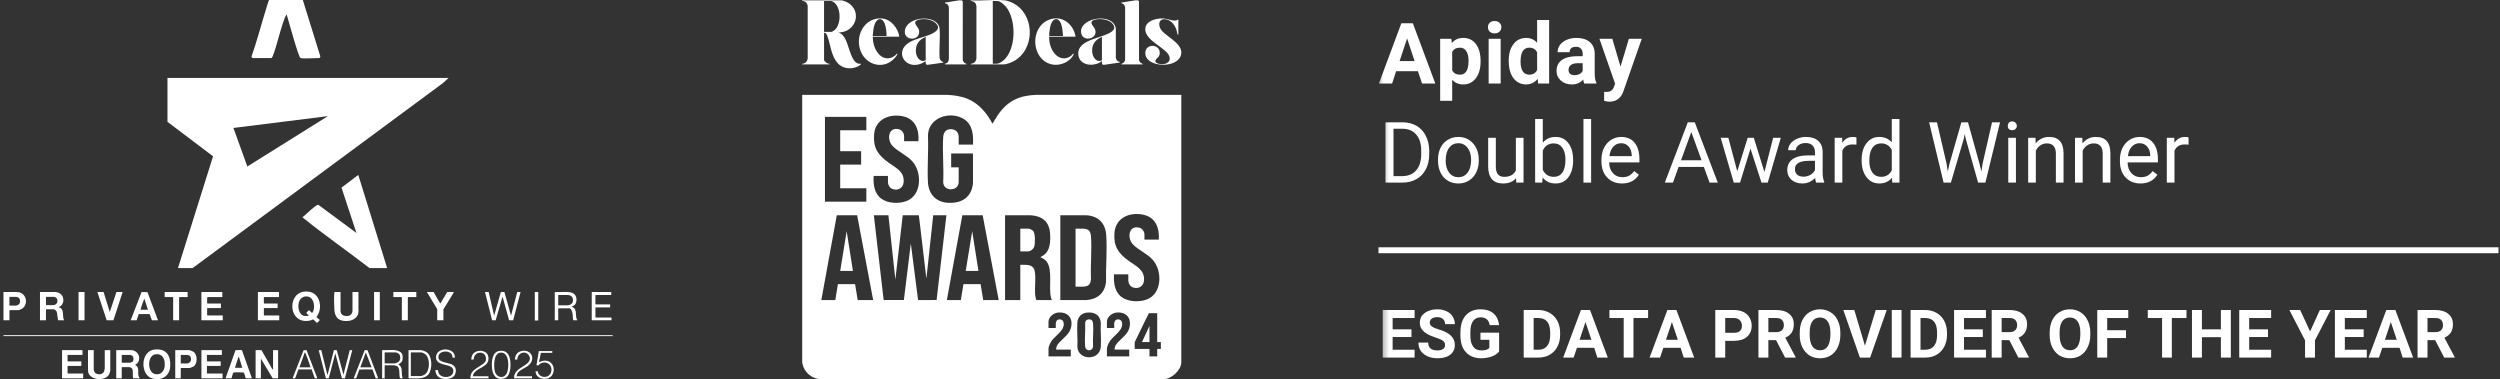 <svg width="422" height="64" viewBox="0 0 422 64" fill="none" xmlns="http://www.w3.org/2000/svg">
<rect x="0" y="0" width="422" height="64" fill="#333333" stroke="none"/>
<path d="M103.414 56.58H0.586V56.735H103.414V56.58Z" fill="white"/>
<path d="M22.198 59.1C23.343 59.215 23.895 60.405 23.186 61.328L22.799 61.599C23.629 61.974 23.199 62.837 23.39 63.488C23.438 63.65 23.57 63.714 23.574 63.867H22.488C22.33 63.398 22.514 62.724 22.336 62.294C22.276 62.149 21.992 61.968 21.849 61.968H20.608C20.604 61.968 20.55 62.022 20.55 62.026V63.867H19.62V59.1H22.198H22.198ZM20.551 59.914V61.173C20.551 61.178 20.605 61.231 20.609 61.231H21.965C22.028 61.231 22.316 61.114 22.374 61.059C22.612 60.838 22.584 60.221 22.308 60.036C22.276 60.014 22.06 59.914 22.043 59.914H20.551Z" fill="white"/>
<path d="M46.093 62.394V59.1H46.946V63.867H46.035L44.039 60.534V63.867H43.147V59.1H44.136L45.938 62.258L46.093 62.394Z" fill="white"/>
<path d="M26.124 58.995C28.097 58.793 28.847 60.063 28.73 61.873C28.625 63.515 27.247 64.312 25.704 63.887C23.656 63.322 23.642 59.247 26.123 58.994L26.124 58.995ZM26.24 59.808C24.857 59.984 24.825 62.782 26.115 63.128C27.056 63.381 27.704 62.727 27.794 61.828C27.903 60.739 27.53 59.644 26.24 59.808Z" fill="white"/>
<path d="M13.923 59.1V59.914H11.404V60.941C11.404 60.945 11.458 60.999 11.462 60.999H13.729V61.774H11.404V62.995C11.404 62.999 11.458 63.053 11.462 63.053H14.039V63.867H10.474V59.1H13.923Z" fill="white"/>
<path d="M37.45 59.1V59.914H34.931V60.941C34.931 60.945 34.984 60.999 34.989 60.999H37.256V61.774H34.931V62.995C34.931 62.999 34.984 63.053 34.989 63.053H37.566V63.867H34V59.1H37.45Z" fill="white"/>
<path d="M15.822 59.1V62.452C15.822 62.485 15.912 62.716 15.938 62.764C16.255 63.356 17.344 63.322 17.585 62.664C17.617 62.576 17.683 62.262 17.683 62.181V59.1H18.613V62.569C18.613 62.646 18.479 63.078 18.435 63.166C17.79 64.451 14.854 64.235 14.854 62.491V59.1H15.823H15.822Z" fill="white"/>
<path d="M42.527 63.867H41.5C41.392 63.72 41.267 62.945 41.132 62.878C41.061 62.843 39.727 62.84 39.56 62.857C39.514 62.862 39.468 62.854 39.426 62.878C39.313 62.934 39.115 63.703 39.077 63.867H38.069L39.76 59.097C40.061 59.14 40.48 59.048 40.763 59.1C40.807 59.107 40.837 59.119 40.857 59.161L42.527 63.867H42.527ZM40.899 62.084L40.359 60.318L40.26 60.223L39.659 62.084H40.899Z" fill="white"/>
<path d="M30.512 63.867H29.582V59.1H31.849C32.067 59.1 32.542 59.293 32.719 59.432C33.352 59.926 33.359 61.414 32.671 61.859C32.552 61.936 32.09 62.123 31.965 62.123H30.57C30.566 62.123 30.512 62.177 30.512 62.181V63.867H30.512ZM30.512 61.348H31.694C31.711 61.348 31.926 61.247 31.959 61.225C32.288 61.01 32.343 60.418 32.096 60.133C32.04 60.069 31.801 59.914 31.733 59.914H30.571C30.566 59.914 30.513 59.967 30.513 59.972V61.348H30.512Z" fill="white"/>
<path d="M54.23 59.101L55.239 63.189L55.317 63.208L56.366 59.101L56.844 59.097L57.972 63.247L59.033 59.121L59.464 59.099L58.222 63.864H57.722L56.597 59.642L55.505 63.802C55.433 63.924 55.145 63.85 55.011 63.862L53.805 59.119L54.23 59.101L54.23 59.101Z" fill="white"/>
<path d="M66.654 59.099C67.102 59.141 67.746 59.359 67.904 59.827C67.996 60.099 68.005 60.655 67.895 60.921C67.771 61.221 67.444 61.341 67.217 61.541C68.141 61.896 67.625 63.149 67.992 63.867L67.522 63.845C67.278 63.226 67.671 61.93 66.822 61.723C66.74 61.703 66.454 61.658 66.383 61.658H64.988C64.984 61.658 64.93 61.712 64.93 61.716V63.867H64.504V59.099C65.197 59.146 65.971 59.036 66.655 59.099H66.654ZM64.93 59.487V61.289C64.93 61.294 64.984 61.347 64.988 61.347H66.577C66.76 61.347 67.201 61.154 67.334 61.02C67.623 60.728 67.642 60.087 67.371 59.778C67.276 59.669 66.944 59.487 66.81 59.487H64.93H64.93Z" fill="white"/>
<path d="M68.961 63.867V59.1H70.996C71.237 59.1 71.773 59.295 71.982 59.431C72.994 60.095 73.032 62.288 72.326 63.182C71.576 64.133 70.023 63.804 68.961 63.867V63.867ZM69.348 63.479H71.073C71.19 63.479 71.615 63.28 71.725 63.201C72.582 62.587 72.617 60.586 71.889 59.873C71.737 59.725 71.318 59.487 71.112 59.487H69.348V63.479H69.348Z" fill="white"/>
<path d="M76.79 60.378C76.721 60.366 76.426 60.397 76.404 60.376C76.389 60.362 76.357 60.054 76.327 59.969C76.034 59.142 74.406 59.124 74.075 59.931C73.561 61.185 75.568 61.174 76.262 61.507C76.955 61.84 77.095 62.548 76.808 63.207C76.493 63.931 75.487 64.046 74.798 63.939C73.988 63.814 73.531 63.293 73.495 62.471C73.565 62.482 73.906 62.455 73.921 62.471C73.942 62.492 73.982 62.88 74.069 63.041C74.556 63.943 76.621 63.856 76.52 62.527C76.424 61.264 73.778 61.928 73.611 60.475C73.391 58.554 76.838 58.451 76.79 60.378H76.79Z" fill="white"/>
<path d="M51.747 59.104L53.573 63.866C53.457 63.849 53.205 63.909 53.126 63.829L52.603 62.357L50.38 62.353L49.833 63.828C49.765 63.91 49.498 63.849 49.387 63.867L51.243 59.122L51.747 59.104V59.104ZM52.411 62.006C52.368 61.812 52.301 61.614 52.235 61.426C52.035 60.866 51.803 60.149 51.56 59.62C51.535 59.565 51.507 59.504 51.442 59.487L50.55 62.006H52.411Z" fill="white"/>
<path d="M63.844 63.866L63.422 63.862L62.877 62.373C62.142 62.346 61.388 62.336 60.662 62.378L60.118 63.861L59.697 63.866L61.557 59.118C61.687 59.097 61.979 59.052 62.058 59.161L63.844 63.867L63.844 63.866ZM62.721 62.006L61.752 59.487L60.821 62.006H62.721Z" fill="white"/>
<path d="M84.34 59.227C85.181 59.125 85.755 59.495 86.004 60.293C86.304 61.257 86.338 63.607 85.056 63.897C83.59 64.228 83.085 63.119 83.031 61.871C82.989 60.889 83.107 59.376 84.34 59.227L84.34 59.227ZM84.416 59.536C83.296 59.694 83.338 61.812 83.513 62.629C83.76 63.788 85.118 64.037 85.583 62.911C85.97 61.972 85.99 59.314 84.416 59.536Z" fill="white"/>
<path d="M93.224 59.255V59.565H91.305L90.976 61.154C91.37 60.972 91.673 60.852 92.121 60.881C93.948 60.999 93.908 63.841 92.082 63.946C91.219 63.995 90.429 63.606 90.395 62.666L90.781 62.667C90.9 63.836 92.649 63.973 93.01 62.858C93.432 61.552 92.052 60.668 90.995 61.541C90.948 61.58 90.925 61.678 90.876 61.69C90.824 61.702 90.638 61.621 90.55 61.657L90.957 59.255H93.224H93.224Z" fill="white"/>
<path d="M87.216 63.518H89.813V63.867H86.79C86.727 63.271 86.99 62.837 87.409 62.452C88.074 61.841 90.157 61.132 89.213 59.912C88.564 59.073 87.273 59.682 87.333 60.689H86.906C86.96 60.036 87.229 59.485 87.893 59.291C89.688 58.767 90.647 60.731 88.981 61.852C88.35 62.276 87.226 62.632 87.216 63.518L87.216 63.518Z" fill="white"/>
<path d="M79.387 63.867C79.427 63.643 79.424 63.437 79.492 63.216C79.842 62.082 81.904 61.623 82.019 60.782C82.246 59.121 79.945 59.134 79.968 60.688H79.542C79.584 60.331 79.625 60.03 79.853 59.739C80.452 58.971 82.023 59.026 82.378 60.003C82.489 60.31 82.495 60.779 82.353 61.077C81.818 62.204 80.018 62.19 79.813 63.517H82.448V63.866H79.386L79.387 63.867Z" fill="white"/>
<path d="M51.353 49.227C51.556 49.208 51.792 49.204 51.995 49.221C54.05 49.393 54.575 52.069 53.417 53.493C53.481 53.628 53.962 53.917 53.952 54.034C53.946 54.1 53.598 54.468 53.543 54.483C53.487 54.498 53.471 54.477 53.433 54.451C53.336 54.386 52.925 53.922 52.854 53.916C52.428 54.135 51.9 54.213 51.424 54.172C48.621 53.933 48.697 49.479 51.353 49.227H51.353ZM51.341 53.324C51.52 53.354 51.84 53.324 52.039 53.324C52.283 53.324 51.708 52.905 51.708 52.84C51.709 52.733 52.077 52.498 52.117 52.355C52.203 52.355 52.525 52.718 52.619 52.783C52.659 52.811 52.661 52.841 52.718 52.803C52.765 52.772 52.909 52.433 52.93 52.356C53.192 51.43 52.868 50.031 51.694 50.034C49.915 50.038 50.054 53.11 51.341 53.325V53.324Z" fill="white"/>
<path d="M9.404 49.294C9.791 49.331 10.237 49.541 10.463 49.862C10.866 50.434 10.754 51.401 10.109 51.744C10.059 51.77 9.877 51.782 9.966 51.89C9.977 51.902 10.159 51.934 10.257 52.007C10.828 52.433 10.49 53.494 10.819 54.061H9.831C9.742 54.061 9.669 52.805 9.56 52.587C9.485 52.438 9.219 52.2 9.056 52.2H7.757V54.061H6.808C6.796 54.061 6.778 54.11 6.749 54.099V49.293H9.404L9.404 49.294ZM7.757 50.108V51.445C7.757 51.449 7.811 51.503 7.815 51.503H9.055C9.068 51.503 9.266 51.446 9.296 51.434C9.773 51.24 9.834 50.516 9.436 50.23C9.397 50.202 9.239 50.108 9.21 50.108H7.756H7.757Z" fill="white"/>
<path d="M47.097 49.294V50.147H44.597C44.593 50.147 44.539 50.2 44.539 50.205V51.174C44.539 51.178 44.593 51.232 44.597 51.232H46.864V52.007H44.597C44.593 52.007 44.539 52.061 44.539 52.065V53.189C44.539 53.194 44.593 53.247 44.597 53.247H47.136V54.061H43.531V49.352C43.531 49.348 43.585 49.294 43.589 49.294H47.097Z" fill="white"/>
<path d="M37.523 49.294V50.147H35.062C35.055 50.147 34.965 50.237 34.965 50.243V51.174C34.965 51.178 35.019 51.232 35.023 51.232H37.291V52.007H35.023C35.019 52.007 34.965 52.061 34.965 52.065V53.151C34.965 53.163 35.017 53.209 35.004 53.247H37.601V54.061H33.996V49.294H37.523Z" fill="white"/>
<path d="M57.484 49.294V52.569C57.484 52.63 57.581 52.91 57.622 52.974C57.921 53.438 58.949 53.471 59.287 53.054C59.37 52.953 59.5 52.649 59.5 52.53V49.294H60.508V52.608C60.508 53.555 59.591 54.114 58.744 54.177C57.239 54.288 56.508 53.673 56.436 52.183C56.401 51.45 56.354 50.125 56.436 49.428C56.441 49.389 56.454 49.294 56.496 49.294H57.485H57.484Z" fill="white"/>
<path d="M22.059 54.061L23.898 49.291L24.892 49.318L26.671 54.061H25.644L25.252 53.012L23.419 53.018L23.067 54.061H22.059ZM24.966 52.278L24.384 50.456C24.329 50.461 24.323 50.513 24.305 50.552C24.239 50.695 24.167 50.902 24.111 51.056C23.968 51.454 23.827 51.871 23.725 52.278H24.966Z" fill="white"/>
<path d="M1.594 54.061H0.586V49.294H2.854C4.568 49.294 4.978 51.721 3.388 52.27C3.337 52.288 3.116 52.356 3.086 52.356H1.652C1.648 52.356 1.594 52.41 1.594 52.414V54.061ZM1.594 50.108V51.523C1.594 51.527 1.648 51.581 1.652 51.581H2.738C2.86 51.581 3.16 51.414 3.243 51.311C3.447 51.055 3.439 50.473 3.158 50.268C3.124 50.243 2.834 50.108 2.815 50.108H1.594V50.108Z" fill="white"/>
<path d="M82.484 49.294L83.414 53.285L84.541 49.297L85.14 49.291L86.263 53.286L87.309 49.294H87.871L86.627 54.057L85.933 54.06L84.829 50.068L83.668 54.064L83.067 54.059L81.864 49.294H82.484Z" fill="white"/>
<path d="M17.485 49.294L18.532 52.666L19.656 49.294H20.702L19.147 54.057L18.007 54.064L16.439 49.294H17.485Z" fill="white"/>
<path d="M73.22 49.294C73.223 49.341 73.24 49.383 73.265 49.422C73.598 49.946 73.925 50.656 74.273 51.129C74.298 51.163 74.31 51.205 74.363 51.194L75.488 49.294H76.592C76.595 49.37 76.542 49.435 76.507 49.499C75.993 50.424 75.378 51.304 74.848 52.22V54.061H73.802V52.181L72.058 49.294H73.22Z" fill="white"/>
<path d="M95.991 49.294C96.938 49.374 97.476 49.961 97.272 50.923C97.166 51.425 96.985 51.518 96.57 51.732C96.413 51.812 96.582 51.807 96.657 51.843C97.54 52.268 96.986 53.345 97.445 54.061H96.805C96.69 54.061 96.685 53.196 96.669 53.073C96.635 52.803 96.471 52.045 96.108 52.045H94.228V54.061H93.646V49.294C94.406 49.341 95.24 49.23 95.991 49.294ZM94.286 49.797C94.273 49.817 94.228 49.845 94.228 49.855V51.483C94.228 51.488 94.282 51.542 94.286 51.542H95.836C96.003 51.542 96.368 51.389 96.495 51.27C96.866 50.924 96.784 50.097 96.281 49.894C96.218 49.868 95.965 49.797 95.913 49.797H94.285H94.286Z" fill="white"/>
<path d="M31.671 49.294V50.147H30.295C30.291 50.147 30.237 50.2 30.237 50.205V54.061H29.229V50.205C29.229 50.2 29.175 50.147 29.171 50.147H27.795V49.294H31.671Z" fill="white"/>
<path d="M70.275 49.294V50.147H68.899C68.895 50.147 68.841 50.2 68.841 50.205V54.061H67.833V50.205C67.833 50.2 67.779 50.147 67.775 50.147H66.399V49.294H70.275Z" fill="white"/>
<path d="M103.181 49.294V49.798H100.565C100.561 49.798 100.507 49.852 100.507 49.856V51.387H102.987V51.891H100.507V53.596H103.22V54.061H99.886V49.294H103.181Z" fill="white"/>
<path d="M14.268 49.294H13.26V54.061H14.268V49.294Z" fill="white"/>
<path d="M64.112 49.294H63.143V54.061H64.112V49.294Z" fill="white"/>
<path d="M90.856 49.294H90.274V54.1H90.856V49.294Z" fill="white"/>
<path fill-rule="evenodd" clip-rule="evenodd" d="M75.729 13.153L74.757 14.032L32.51 45.255H30.042L35.964 26.382L28.271 20.566V13.153H75.729ZM39.405 21.599L41.748 28.104L55.354 19.601L39.405 21.599Z" fill="white"/>
<path d="M65.352 45.255H62.378C58.633 42.358 54.727 39.666 51.055 36.682C51.519 36.34 53.336 34.494 53.74 34.574L60.163 39.324L57.648 31.667L60.478 29.525L65.352 45.255Z" fill="white"/>
<path d="M51.117 0L54.067 9.507C54.113 9.611 53.943 9.801 53.898 9.801C53.25 9.801 51.17 9.934 50.734 9.801C50.371 9.69 48.661 3.294 48.392 2.452C47.674 3.136 46.288 9.801 45.799 9.801H42.635C42.597 9.801 42.411 9.609 42.464 9.504C43.364 6.986 44.024 4.39 44.817 1.837C44.913 1.526 45.312 0.13 45.418 0H51.117Z" fill="white"/>
<g clip-path="url(#clip0_2677_26240)">
<path fill-rule="evenodd" clip-rule="evenodd" d="M142.017 0.051C142.591 0.16 143.11 0.374 143.553 0.76C145.307 2.29 144.414 4.926 142.249 5.402L141.558 5.497C142.739 5.901 143.011 7.466 143.4 8.51C143.717 9.364 144.16 10.936 145.32 10.754C145.437 10.869 144.872 11.192 144.782 11.232C143.611 11.756 142.195 11.612 141.346 10.6C140.282 9.33 140.223 7.669 139.695 6.189C139.6 5.925 139.443 5.479 139.101 5.535V10.08C139.101 10.379 139.709 10.826 140.023 10.752V10.867H135.417V10.752C135.929 10.767 136.331 10.309 136.34 9.813V1.03C136.286 0.537 135.926 0.152 135.414 0.166V0.051H142.017ZM139.099 5.383H140.348C140.439 5.383 140.801 5.151 140.886 5.078C141.998 4.115 141.988 1.483 140.905 0.493C140.796 0.393 140.445 0.166 140.309 0.166H139.099V5.383Z" fill="white"/>
<path fill-rule="evenodd" clip-rule="evenodd" d="M152.776 4.991C153.309 2.679 158.387 2.389 158.602 4.863C158.736 6.431 158.495 8.184 158.605 9.77C158.655 10.18 158.925 10.323 159.253 10.502L159.111 10.589L156.549 10.946C156.208 10.917 156.254 10.589 156.26 10.33L156.257 10.332C156.028 10.434 155.835 10.594 155.604 10.694C152.824 11.912 150.842 8.686 153.532 7.128C154.612 6.503 156.076 6.26 157.232 5.724C158.079 5.33 158.856 4.732 157.909 3.869C157.2 3.223 155.87 3.087 154.983 3.362C153.817 3.725 155.043 4.552 155.136 5.105C155.46 7.019 152.312 7.002 152.776 4.991ZM156.257 6.226C155.099 6.712 154.502 7.525 154.607 8.815C154.663 9.487 155.11 10.336 155.891 10.295C155.936 10.291 156.246 10.194 156.257 10.178V6.226Z" fill="white"/>
<path fill-rule="evenodd" clip-rule="evenodd" d="M145.312 8.71C144.221 6.132 145.893 2.855 148.907 3.122C150.422 3.256 151.587 4.764 151.805 6.189H147.314C147.335 7.181 147.58 8.152 148.182 8.948C148.924 9.932 150.102 10.171 151.094 9.372C151.197 9.289 151.306 9.13 151.403 9.066C151.453 9.034 151.486 9.025 151.499 9.087C151.52 9.188 151.163 9.642 151.078 9.74C149.308 11.785 146.332 11.117 145.312 8.71ZM149.329 3.965C148.915 2.935 148.087 3.023 147.679 4.003C147.413 4.641 147.385 5.393 147.314 6.074H149.656C149.64 5.396 149.585 4.601 149.329 3.965Z" fill="white"/>
<path fill-rule="evenodd" clip-rule="evenodd" d="M182.475 5.359C182.395 2.96 187.86 2.09 188.35 4.785L188.355 9.73C188.401 9.973 188.491 10.2 188.709 10.336C188.79 10.387 188.994 10.432 189.005 10.445L189.001 10.447C189.009 10.456 188.997 10.53 189.001 10.56L186.334 10.947C185.967 10.925 186.025 10.694 186.007 10.426C186.004 10.384 186.028 10.298 185.949 10.332C185.884 10.36 185.693 10.525 185.585 10.581C184.295 11.254 182.289 10.993 182.032 9.335C181.686 7.112 184.825 6.564 186.324 5.986C187.094 5.69 188.686 5.131 187.849 4.059C187.214 3.247 185.628 3.048 184.703 3.368C183.65 3.733 184.687 4.475 184.858 4.975C185.436 6.664 182.536 7.21 182.475 5.359ZM186.007 6.226C184.896 6.685 184.272 7.501 184.357 8.739C184.405 9.426 184.829 10.338 185.641 10.295C185.685 10.291 185.996 10.194 186.007 10.178V6.226Z" fill="white"/>
<path fill-rule="evenodd" clip-rule="evenodd" d="M177.038 3.344C179.217 2.471 181.214 4.041 181.556 6.189H177.103C177.061 7.166 177.367 8.244 177.986 9.007C178.714 9.903 179.857 10.168 180.806 9.41C180.921 9.319 181.043 9.137 181.152 9.066C181.28 8.983 181.243 9.15 181.203 9.233C180.587 10.52 178.829 11.189 177.479 10.858C174.047 10.018 173.79 4.646 177.038 3.344ZM179.116 4.041C178.913 3.493 178.424 2.916 177.829 3.407C177.234 3.898 177.114 5.33 177.101 6.074H179.442C179.361 5.404 179.353 4.681 179.116 4.041Z" fill="white"/>
<path d="M193.364 4.584C193.649 3.383 195.421 3.044 196.467 3.12C197.109 3.168 197.932 3.565 198.532 3.456C198.676 3.431 198.759 3.301 198.905 3.312V5.844C198.849 5.844 198.807 5.86 198.77 5.806C198.735 5.756 198.649 5.251 198.609 5.123C198.356 4.339 197.864 3.571 197.032 3.322C195.597 2.893 195.322 4.256 196.122 5.191C197.103 6.338 200.102 7.605 199.27 9.525C198.388 11.558 193.676 11.329 193.348 9.229C193.039 7.246 195.95 7.291 195.754 9.081C195.69 9.668 195.368 9.668 195.128 10.027C194.726 10.629 195.624 10.808 196.047 10.831C197.298 10.896 197.901 9.988 197.063 8.972C196.066 7.765 192.916 6.479 193.364 4.584Z" fill="white"/>
<path d="M162.361 0.051C162.436 0.155 162.532 0.232 162.516 0.376L162.513 10.122C162.537 10.314 162.723 10.573 162.885 10.672C162.998 10.741 163.169 10.704 163.128 10.869H159.519C159.524 10.837 159.511 10.766 159.519 10.755C159.531 10.742 159.751 10.691 159.839 10.632C160.079 10.469 160.159 10.17 160.173 9.892V1.299C160.138 1.049 160.053 0.817 159.839 0.672C159.753 0.613 159.53 0.563 159.519 0.549C159.516 0.544 159.514 0.446 159.519 0.437L161.935 0.051H162.361Z" fill="white"/>
<path d="M192.111 0.051C192.213 0.123 192.276 0.203 192.266 0.338V10.084C192.289 10.291 192.406 10.496 192.574 10.618C192.596 10.634 193.095 10.869 192.859 10.869H189.269C189.285 10.72 189.501 10.698 189.611 10.618C189.823 10.464 189.918 10.229 189.922 9.97V1.26C189.894 1.027 189.803 0.825 189.611 0.686C189.562 0.651 189.197 0.514 189.269 0.435L191.687 0.051H192.111Z" fill="white"/>
<path fill-rule="evenodd" clip-rule="evenodd" d="M163.858 0.053C165.685 0.178 167.737 -0.114 169.539 0.053V0.051C170.23 0.115 171.064 0.501 171.624 0.902C174.735 3.136 174.532 8.451 171.152 10.312C170.778 10.519 169.894 10.867 169.481 10.867H163.858C163.898 10.707 164.171 10.731 164.339 10.639C164.627 10.479 164.816 10.141 164.819 9.815V1.03C164.744 0.491 164.491 0.293 163.992 0.168C163.914 0.149 163.856 0.17 163.858 0.053ZM167.582 10.754H168.254C168.78 10.754 169.493 10.165 169.808 9.775C171.471 7.713 171.471 3.605 170.025 1.428C169.721 0.969 168.913 0.168 168.331 0.168H167.582V10.754Z" fill="white"/>
<path d="M183.733 53.918C184.234 53.856 184.471 54.151 184.511 54.617C184.618 55.85 184.432 57.238 184.506 58.489C184.42 59.344 183.243 59.367 183.165 58.455C183.056 57.197 183.245 55.781 183.171 54.507C183.214 54.172 183.39 53.96 183.735 53.918H183.733Z" fill="white"/>
<path d="M194.03 57.744H192.764L194.03 55.02V57.744Z" fill="white"/>
<path d="M143.974 45.738H141.825L142.918 39.024L143.974 45.738Z" fill="white"/>
<path d="M165.163 45.738H163.014L164.107 39.024L165.163 45.738Z" fill="white"/>
<path d="M173.588 38.602C173.831 38.602 174.262 38.803 174.414 39.005C174.771 39.481 174.753 41.063 174.579 41.624C174.443 42.063 173.929 42.438 173.473 42.438H172.226V38.602H173.588Z" fill="white"/>
<path d="M182.955 38.603C183.061 38.603 183.415 38.682 183.523 38.727C184.018 38.926 184.136 39.484 184.167 39.963C184.312 42.296 184.058 44.783 184.16 47.132C184.112 47.583 183.987 48.074 183.523 48.261C183.415 48.306 183.061 48.385 182.955 48.385H181.555V38.603H182.955Z" fill="white"/>
<path fill-rule="evenodd" clip-rule="evenodd" d="M159.887 16.009C161.068 16.074 162.222 16.234 163.32 16.682C165.2 17.448 166.581 19.084 167.505 20.843C167.527 20.859 167.596 20.768 167.614 20.741C167.9 20.32 168.132 19.842 168.433 19.412C170.104 17.023 172.007 16.119 174.931 16.009H199.404V61.141C199.404 62.479 197.735 64.016 196.392 64H138.387C137.142 63.891 136.084 63.082 135.615 61.937L135.414 61.236V16.009H159.887ZM185.815 54.464C185.692 53.139 184.716 52.632 183.466 52.767V52.768C182.545 52.867 181.932 53.502 181.86 54.423C181.755 55.767 181.942 57.248 181.862 58.606C182.053 60.877 185.642 60.91 185.817 58.53C185.913 57.217 185.741 55.788 185.815 54.464ZM180.799 55.245C181.15 53.665 180.228 52.615 178.618 52.759C177.848 52.827 176.986 53.488 176.986 54.312V55.367H178.215V54.542C178.215 54.503 178.29 54.272 178.314 54.22C178.525 53.769 179.337 53.809 179.502 54.331C179.91 55.626 178.229 56.57 177.568 57.465C177.339 57.777 176.986 58.457 176.986 58.839V60.163H180.748V59.012H178.292V59.01C178.229 58.54 178.497 58.17 178.789 57.84C179.511 57.026 180.542 56.413 180.799 55.245ZM190.664 55.245C191.015 53.665 190.093 52.615 188.483 52.759C187.713 52.828 186.851 53.488 186.851 54.312V55.367H188.08V54.542C188.08 54.503 188.155 54.272 188.179 54.22C188.39 53.769 189.202 53.809 189.366 54.331C189.774 55.626 188.094 56.57 187.433 57.465C187.204 57.777 186.851 58.457 186.851 58.839V60.163H190.613V59.012H188.156V59.01C188.094 58.54 188.361 58.17 188.654 57.84C189.376 57.026 190.407 56.413 190.664 55.245ZM193.936 52.872C193.092 54.48 192.354 56.143 191.536 57.763V58.895H194.031V60.162H195.337V58.895H195.952V57.744H195.337V52.872H193.936ZM193.025 36.251C190.717 35.745 188.31 36.731 188.118 39.313C187.952 41.562 188.753 42.731 190.485 44.004C191.735 44.922 193.291 45.541 193.103 47.401C192.999 48.437 192.001 48.887 191.098 48.456C190.728 48.281 190.46 47.769 190.459 47.367V46.312H188.041C187.968 47.703 188.124 49.229 189.31 50.126C190.432 50.974 192.348 51.039 193.627 50.532C196.186 49.52 196.229 45.703 194.585 43.857C193.619 42.771 192.161 42.235 191.225 41.231C190.221 40.155 190.514 37.994 192.302 38.427C192.828 38.555 193.183 39.085 193.183 39.619V40.444H195.603C195.746 38.511 195.083 36.7 193.025 36.251ZM149.159 50.644H152.575L153.745 41.095L154.971 50.649L158.099 50.644L159.753 36.339H157.526L156.374 47.041L155.103 36.343L152.381 36.339L151.135 47.195L149.963 36.339H147.506L149.159 50.644ZM141.25 36.342L138.639 50.648H140.999L141.441 47.962H144.336L144.781 50.648H147.391L144.686 36.337L141.25 36.342ZM162.44 36.342L159.828 50.648H162.188L162.63 47.962H165.525L165.97 50.648H168.58L165.876 36.337L162.44 36.342ZM169.654 50.648H172.226V44.702C173.29 44.73 174.436 44.506 174.673 45.843C174.873 46.971 174.646 48.452 174.721 49.63C174.729 49.757 174.848 50.648 174.971 50.648H177.562C177.49 50.51 177.44 50.361 177.403 50.211C176.976 48.48 177.743 45.469 176.64 44.108C176.365 43.767 176.001 43.58 175.605 43.416L176.153 43.083C177.304 42.311 177.333 40.681 177.255 39.427C177.128 37.431 175.955 36.476 174.012 36.337H169.654V50.648ZM178.983 50.648H183.416C185.255 50.512 186.46 49.478 186.694 47.631C186.652 45.058 186.899 42.293 186.737 39.734C186.609 37.701 185.429 36.464 183.379 36.337H178.983V50.648ZM162.68 20.082C160.329 18.648 156.608 19.873 156.64 22.969C156.757 25.54 156.491 28.24 156.64 30.797C156.753 32.76 157.979 34.092 159.962 34.228C162.299 34.389 164.043 33.308 164.242 30.871V25.904H160.558V28.243H161.825V30.717C161.825 32.35 159.21 32.384 159.213 30.717C159.338 28.23 159.052 25.588 159.213 23.119C159.277 22.142 159.9 21.638 160.876 21.845C161.419 21.96 161.825 22.486 161.825 23.044V24.405H164.242C164.318 22.781 164.202 21.012 162.68 20.082ZM152.452 19.641C150.144 19.135 147.737 20.12 147.545 22.703C147.378 24.952 148.18 26.121 149.912 27.394C151.162 28.312 152.717 28.931 152.53 30.791C152.426 31.827 151.427 32.277 150.525 31.846C150.155 31.67 149.886 31.159 149.886 30.757V29.702H147.468C147.394 31.093 147.551 32.619 148.737 33.516C149.859 34.364 151.775 34.429 153.053 33.922C155.612 32.91 155.656 29.092 154.012 27.247C153.045 26.161 151.587 25.625 150.651 24.621C149.648 23.544 149.941 21.384 151.728 21.817C152.255 21.945 152.61 22.475 152.61 23.009V23.834H155.03C155.172 21.901 154.51 20.09 152.452 19.641ZM139.253 34.039H146.239V31.776H141.825V27.786H145.357V25.523H141.825V21.993H146.239V19.73H139.253V34.039Z" fill="white"/>
</g>
<path d="M232.693 42.243H421.745" stroke="white"/>
<mask id="mask0_2677_26240" style="mask-type:luminance" maskUnits="userSpaceOnUse" x="231" y="0" width="140" height="36">
<path d="M370.708 0H231.414V35.765H370.708V0Z" fill="white"/>
</mask>
<g mask="url(#mask0_2677_26240)">
<mask id="mask1_2677_26240" style="mask-type:luminance" maskUnits="userSpaceOnUse" x="232" y="1" width="47" height="18">
<path d="M232.465 1.882H278.473V18.823H232.465V1.882Z" fill="white"/>
</mask>
<g mask="url(#mask1_2677_26240)">
<path d="M239.341 12.018H235.665L234.989 14.106H232.753L236.547 3.929H238.489L242.283 14.106H240.047L239.341 12.018ZM236.253 10.312H238.783L237.518 6.488L236.253 10.312Z" fill="white"/>
<path d="M249.923 10.4C249.923 11.562 249.658 12.488 249.129 13.194C248.6 13.9 247.879 14.253 246.982 14.253C246.217 14.253 245.6 13.988 245.129 13.459V17.018H243.1V6.547H244.982L245.07 7.282C245.541 6.694 246.173 6.4 246.982 6.4C247.901 6.4 248.614 6.745 249.129 7.429C249.658 8.12 249.923 9.069 249.923 10.282V10.4ZM247.894 10.253C247.894 9.547 247.761 9.01 247.511 8.635C247.276 8.245 246.923 8.047 246.452 8.047C245.805 8.047 245.364 8.297 245.129 8.782V11.87C245.379 12.363 245.82 12.606 246.452 12.606C247.408 12.606 247.894 11.826 247.894 10.253Z" fill="white"/>
<path d="M253.313 14.106H251.284V6.547H253.313V14.106ZM251.166 4.576C251.166 4.282 251.262 4.04 251.46 3.841C251.673 3.65 251.945 3.547 252.284 3.547C252.637 3.547 252.909 3.65 253.107 3.841C253.32 4.04 253.431 4.282 253.431 4.576C253.431 4.892 253.32 5.15 253.107 5.341C252.909 5.54 252.637 5.635 252.284 5.635C251.945 5.635 251.673 5.54 251.46 5.341C251.262 5.15 251.166 4.892 251.166 4.576Z" fill="white"/>
<path d="M254.671 10.253C254.671 9.076 254.935 8.15 255.465 7.459C255.994 6.753 256.715 6.4 257.641 6.4C258.362 6.4 258.972 6.679 259.465 7.224V3.371H261.494V14.106H259.641L259.553 13.312C259.038 13.944 258.391 14.253 257.612 14.253C256.73 14.253 256.009 13.9 255.465 13.194C254.935 12.488 254.671 11.51 254.671 10.253ZM256.671 10.4C256.671 11.128 256.796 11.68 257.053 12.047C257.303 12.422 257.671 12.606 258.141 12.606C258.766 12.606 259.208 12.341 259.465 11.812V8.841C259.208 8.312 258.766 8.047 258.141 8.047C257.156 8.047 256.671 8.834 256.671 10.4Z" fill="white"/>
<path d="M267.421 14.106C267.34 13.929 267.281 13.709 267.244 13.429C266.751 13.981 266.112 14.253 265.332 14.253C264.582 14.253 263.965 14.04 263.479 13.606C262.987 13.179 262.744 12.635 262.744 11.988C262.744 11.187 263.038 10.569 263.626 10.135C264.229 9.709 265.097 9.488 266.215 9.488H267.156V9.047C267.156 8.694 267.053 8.422 266.862 8.223C266.685 8.01 266.406 7.9 266.038 7.9C265.685 7.9 265.406 7.981 265.215 8.135C265.038 8.297 264.95 8.518 264.95 8.812H262.921C262.921 8.385 263.046 7.981 263.303 7.606C263.575 7.238 263.957 6.944 264.45 6.723C264.957 6.51 265.516 6.4 266.126 6.4C267.068 6.4 267.81 6.635 268.362 7.106C268.906 7.576 269.185 8.238 269.185 9.076V12.37C269.185 13.076 269.281 13.62 269.479 13.988V14.106H267.421ZM265.774 12.694C266.068 12.694 266.34 12.635 266.597 12.518C266.847 12.385 267.038 12.194 267.156 11.959V10.665H266.391C265.369 10.665 264.832 11.018 264.774 11.723V11.841C264.774 12.098 264.862 12.304 265.038 12.459C265.215 12.62 265.457 12.694 265.774 12.694Z" fill="white"/>
<path d="M273.543 11.253L274.955 6.547H277.132L274.073 15.282L273.926 15.694C273.47 16.672 272.72 17.165 271.661 17.165C271.382 17.165 271.088 17.113 270.779 17.017V15.488L271.102 15.518C271.47 15.518 271.749 15.459 271.926 15.341C272.117 15.223 272.279 15.025 272.396 14.753L272.632 14.135L269.985 6.547H272.161L273.543 11.253Z" fill="white"/>
</g>
<mask id="mask2_2677_26240" style="mask-type:luminance" maskUnits="userSpaceOnUse" x="233" y="18" width="138" height="15">
<path d="M233.296 18.824H370.259V32H233.296V18.824Z" fill="white"/>
</mask>
<g mask="url(#mask2_2677_26240)">
<path d="M233.871 30.822V20.646H236.753C237.636 20.646 238.415 20.844 239.106 21.234C239.79 21.631 240.312 22.19 240.665 22.91C241.033 23.616 241.231 24.44 241.253 25.381V26.028C241.253 26.991 241.062 27.837 240.694 28.558C240.319 29.285 239.79 29.844 239.106 30.234C238.415 30.631 237.614 30.822 236.694 30.822H233.871ZM235.224 21.734V29.734H236.636C237.672 29.734 238.474 29.41 239.047 28.763C239.614 28.116 239.9 27.197 239.9 25.999V25.41C239.9 24.256 239.621 23.366 239.077 22.734C238.547 22.087 237.783 21.756 236.783 21.734H235.224Z" fill="white"/>
<path d="M242.737 26.969C242.737 26.226 242.869 25.557 243.149 24.969C243.443 24.38 243.84 23.932 244.355 23.616C244.884 23.285 245.48 23.116 246.149 23.116C247.186 23.116 248.017 23.483 248.649 24.204C249.296 24.91 249.619 25.851 249.619 27.027V27.116C249.619 27.866 249.472 28.527 249.178 29.116C248.899 29.689 248.502 30.138 247.972 30.469C247.458 30.807 246.862 30.969 246.178 30.969C245.156 30.969 244.325 30.616 243.678 29.91C243.046 29.189 242.737 28.233 242.737 27.057V26.969ZM244.031 27.116C244.031 27.961 244.222 28.638 244.619 29.145C245.009 29.66 245.531 29.91 246.178 29.91C246.825 29.91 247.34 29.66 247.737 29.145C248.127 28.616 248.325 27.895 248.325 26.969C248.325 26.145 248.127 25.483 247.737 24.969C247.34 24.439 246.811 24.174 246.149 24.174C245.517 24.174 245.009 24.432 244.619 24.939C244.222 25.454 244.031 26.175 244.031 27.116Z" fill="white"/>
<path d="M255.909 30.087C255.394 30.675 254.659 30.969 253.703 30.969C252.894 30.969 252.276 30.734 251.85 30.263C251.438 29.793 251.217 29.101 251.203 28.175V23.263H252.497V28.145C252.497 29.285 252.967 29.851 253.909 29.851C254.886 29.851 255.541 29.491 255.879 28.763V23.263H257.173V30.822H255.938L255.909 30.087Z" fill="white"/>
<path d="M265.542 27.116C265.542 28.278 265.278 29.204 264.748 29.91C264.219 30.616 263.498 30.969 262.601 30.969C261.638 30.969 260.903 30.631 260.395 29.939L260.336 30.822H259.131V20.086H260.425V24.086C260.954 23.439 261.675 23.116 262.601 23.116C263.52 23.116 264.233 23.469 264.748 24.175C265.278 24.866 265.542 25.807 265.542 26.998V27.116ZM264.248 26.969C264.248 26.086 264.072 25.41 263.719 24.939C263.381 24.454 262.903 24.204 262.278 24.204C261.41 24.204 260.792 24.608 260.425 25.41V28.675C260.814 29.461 261.432 29.851 262.278 29.851C262.903 29.851 263.381 29.616 263.719 29.145C264.072 28.66 264.248 27.932 264.248 26.969Z" fill="white"/>
<path d="M268.581 30.822H267.287V20.086H268.581V30.822Z" fill="white"/>
<path d="M273.793 30.969C272.771 30.969 271.94 30.638 271.293 29.969C270.646 29.285 270.322 28.373 270.322 27.233V26.998C270.322 26.255 270.455 25.586 270.734 24.998C271.028 24.41 271.425 23.954 271.94 23.616C272.47 23.285 273.036 23.116 273.646 23.116C274.624 23.116 275.381 23.439 275.911 24.086C276.455 24.733 276.734 25.667 276.734 26.88V27.41H271.617C271.631 28.16 271.852 28.763 272.264 29.233C272.69 29.689 273.22 29.91 273.852 29.91C274.322 29.91 274.712 29.822 275.028 29.645C275.337 29.454 275.617 29.197 275.852 28.88L276.646 29.498C276.014 30.483 275.065 30.969 273.793 30.969ZM273.646 24.174C273.117 24.174 272.675 24.373 272.322 24.763C271.97 25.138 271.749 25.667 271.675 26.351H275.44V26.233C275.418 25.586 275.242 25.086 274.911 24.733C274.595 24.366 274.175 24.174 273.646 24.174Z" fill="white"/>
<path d="M287.607 28.175H283.343L282.401 30.822H281.019L284.901 20.646H286.078L289.96 30.822H288.578L287.607 28.175ZM283.754 27.058H287.225L285.49 22.293L283.754 27.058Z" fill="white"/>
<path d="M297.836 29.028L299.307 23.263H300.601L298.395 30.822H297.336L295.483 25.087L293.719 30.822H292.66L290.454 23.263H291.748L293.248 28.91L295.013 23.263H296.042L297.836 29.028Z" fill="white"/>
<path d="M306.574 30.822C306.493 30.667 306.434 30.402 306.397 30.027C305.787 30.66 305.074 30.969 304.25 30.969C303.5 30.969 302.882 30.763 302.397 30.351C301.927 29.925 301.691 29.38 301.691 28.733C301.691 27.932 301.985 27.314 302.574 26.88C303.177 26.454 304.022 26.233 305.103 26.233H306.368V25.645C306.368 25.197 306.228 24.836 305.956 24.557C305.699 24.285 305.309 24.145 304.78 24.145C304.309 24.145 303.912 24.263 303.603 24.498C303.287 24.733 303.132 25.02 303.132 25.351H301.838C301.838 24.983 301.963 24.616 302.221 24.263C302.493 23.91 302.853 23.638 303.309 23.439C303.78 23.226 304.287 23.116 304.838 23.116C305.721 23.116 306.405 23.336 306.897 23.763C307.382 24.197 307.64 24.792 307.662 25.557V29.057C307.662 29.748 307.75 30.292 307.927 30.704V30.822H306.574ZM304.427 29.822C304.838 29.822 305.221 29.726 305.574 29.527C305.941 29.314 306.206 29.042 306.368 28.704V27.145H305.368C303.78 27.145 302.985 27.608 302.985 28.527C302.985 28.939 303.11 29.263 303.368 29.498C303.64 29.719 303.993 29.822 304.427 29.822Z" fill="white"/>
<path d="M313.367 24.41C313.169 24.395 312.956 24.38 312.72 24.38C311.875 24.38 311.294 24.733 310.985 25.439V30.822H309.691V23.263H310.956L310.985 24.116C311.397 23.454 311.992 23.116 312.779 23.116C313.029 23.116 313.228 23.145 313.367 23.204V24.41Z" fill="white"/>
<path d="M314.245 26.969C314.245 25.814 314.517 24.881 315.068 24.175C315.613 23.469 316.333 23.116 317.216 23.116C318.098 23.116 318.804 23.425 319.333 24.028V20.086H320.627V30.822H319.421L319.363 29.998C318.848 30.645 318.135 30.969 317.216 30.969C316.333 30.969 315.613 30.616 315.068 29.91C314.517 29.189 314.245 28.248 314.245 27.086V26.969ZM315.539 27.116C315.539 27.983 315.716 28.66 316.068 29.145C316.421 29.616 316.907 29.851 317.539 29.851C318.341 29.851 318.936 29.491 319.333 28.763V25.292C318.936 24.572 318.341 24.204 317.539 24.204C316.907 24.204 316.421 24.454 316.068 24.939C315.716 25.432 315.539 26.16 315.539 27.116Z" fill="white"/>
<path d="M328.578 27.616L328.784 28.969L329.049 27.734L331.078 20.646H332.196L334.166 27.734L334.461 28.969L334.666 27.616L336.255 20.646H337.608L335.137 30.822H333.902L331.813 23.41L331.637 22.616L331.49 23.41L329.313 30.822H328.078L325.637 20.646H326.961L328.578 27.616Z" fill="white"/>
<path d="M340.29 30.822H338.996V23.263H340.29V30.822ZM338.908 21.234C338.908 21.042 338.966 20.873 339.084 20.734C339.216 20.579 339.408 20.498 339.643 20.498C339.893 20.498 340.091 20.579 340.231 20.734C340.363 20.873 340.437 21.05 340.437 21.263C340.437 21.462 340.363 21.631 340.231 21.763C340.091 21.903 339.893 21.969 339.643 21.969C339.408 21.969 339.216 21.903 339.084 21.763C338.966 21.631 338.908 21.454 338.908 21.234Z" fill="white"/>
<path d="M343.591 23.263L343.62 24.204C344.208 23.483 344.958 23.116 345.885 23.116C347.488 23.116 348.304 24.02 348.326 25.822V30.822H347.032V25.822C347.01 25.277 346.87 24.873 346.62 24.616C346.385 24.344 346.01 24.204 345.502 24.204C345.091 24.204 344.716 24.322 344.385 24.557C344.068 24.777 343.826 25.072 343.649 25.439V30.822H342.355V23.263H343.591Z" fill="white"/>
<path d="M351.496 23.263L351.525 24.204C352.114 23.483 352.864 23.116 353.79 23.116C355.393 23.116 356.209 24.02 356.231 25.822V30.822H354.937V25.822C354.915 25.277 354.775 24.873 354.525 24.616C354.29 24.344 353.915 24.204 353.408 24.204C352.996 24.204 352.621 24.322 352.29 24.557C351.974 24.777 351.731 25.072 351.555 25.439V30.822H350.261V23.263H351.496Z" fill="white"/>
<path d="M361.313 30.969C360.291 30.969 359.46 30.638 358.813 29.969C358.166 29.285 357.843 28.373 357.843 27.233V26.998C357.843 26.255 357.975 25.586 358.254 24.998C358.549 24.41 358.946 23.954 359.46 23.616C359.99 23.285 360.556 23.116 361.166 23.116C362.144 23.116 362.901 23.439 363.431 24.086C363.975 24.733 364.254 25.667 364.254 26.88V27.41H359.137C359.151 28.16 359.372 28.763 359.784 29.233C360.21 29.689 360.74 29.91 361.372 29.91C361.843 29.91 362.232 29.822 362.549 29.645C362.857 29.454 363.137 29.197 363.372 28.88L364.166 29.498C363.534 30.483 362.585 30.969 361.313 30.969ZM361.166 24.174C360.637 24.174 360.196 24.373 359.843 24.763C359.49 25.138 359.269 25.667 359.196 26.351H362.96V26.233C362.938 25.586 362.762 25.086 362.431 24.733C362.115 24.366 361.696 24.174 361.166 24.174Z" fill="white"/>
<path d="M369.433 24.41C369.235 24.395 369.022 24.38 368.786 24.38C367.941 24.38 367.36 24.733 367.051 25.439V30.822H365.757V23.263H367.022L367.051 24.116C367.463 23.454 368.058 23.116 368.845 23.116C369.095 23.116 369.294 23.145 369.433 23.204V24.41Z" fill="white"/>
</g>
</g>
<mask id="mask3_2677_26240" style="mask-type:luminance" maskUnits="userSpaceOnUse" x="231" y="48" width="185" height="16">
<path d="M415.884 48.941H231.414V64H415.884V48.941Z" fill="white"/>
</mask>
<g mask="url(#mask3_2677_26240)">
<mask id="mask4_2677_26240" style="mask-type:luminance" maskUnits="userSpaceOnUse" x="233" y="50" width="183" height="13">
<path d="M233.296 50.824H415.436V62.118H233.296V50.824Z" fill="white"/>
</mask>
<g mask="url(#mask4_2677_26240)">
<path d="M238.253 56.888H235.077V59.035H238.783V60.358H233.4V52.329H238.783V53.682H235.077V55.594H238.253V56.888Z" fill="white"/>
<path d="M243.93 58.241C243.93 57.932 243.812 57.697 243.577 57.535C243.356 57.358 242.967 57.182 242.4 57.005C241.827 56.814 241.378 56.623 241.047 56.447C240.121 55.961 239.665 55.299 239.665 54.476C239.665 54.027 239.783 53.638 240.018 53.299C240.268 52.968 240.621 52.704 241.077 52.505C241.547 52.314 242.062 52.211 242.636 52.211C243.202 52.211 243.709 52.322 244.165 52.535C244.614 52.733 244.959 53.027 245.194 53.417C245.444 53.792 245.577 54.226 245.577 54.711H243.93C243.93 54.343 243.812 54.057 243.577 53.858C243.356 53.645 243.033 53.535 242.606 53.535C242.209 53.535 241.9 53.623 241.665 53.799C241.444 53.961 241.342 54.182 241.342 54.476C241.342 54.733 241.467 54.947 241.724 55.123C241.974 55.299 242.371 55.468 242.9 55.623C243.842 55.902 244.518 56.255 244.93 56.682C245.356 57.093 245.577 57.616 245.577 58.241C245.577 58.932 245.312 59.476 244.783 59.888C244.268 60.285 243.562 60.476 242.665 60.476C242.055 60.476 241.496 60.366 240.989 60.152C240.474 59.917 240.084 59.608 239.812 59.211C239.555 58.822 239.43 58.358 239.43 57.829H241.077C241.077 58.711 241.606 59.152 242.665 59.152C243.055 59.152 243.356 59.079 243.577 58.917C243.812 58.763 243.93 58.535 243.93 58.241Z" fill="white"/>
<path d="M253.049 59.329C252.755 59.704 252.329 59.991 251.784 60.182C251.255 60.373 250.652 60.476 249.99 60.476C249.299 60.476 248.696 60.329 248.167 60.035C247.637 59.726 247.226 59.285 246.932 58.711C246.652 58.123 246.52 57.439 246.52 56.652V56.123C246.52 55.322 246.645 54.623 246.902 54.035C247.174 53.447 247.564 52.998 248.079 52.682C248.586 52.373 249.182 52.211 249.873 52.211C250.829 52.211 251.579 52.447 252.108 52.917C252.637 53.373 252.946 54.027 253.049 54.888H251.461C251.38 54.417 251.211 54.086 250.961 53.888C250.704 53.674 250.358 53.564 249.932 53.564C249.358 53.564 248.932 53.785 248.637 54.211C248.343 54.623 248.196 55.241 248.196 56.064V56.593C248.196 57.439 248.351 58.079 248.667 58.505C248.976 58.939 249.446 59.152 250.079 59.152C250.704 59.152 251.145 59.02 251.402 58.741V57.358H249.902V56.152H253.049V59.329Z" fill="white"/>
<path d="M257.202 60.358V52.329H259.672C260.378 52.329 261.003 52.491 261.555 52.799C262.121 53.116 262.562 53.564 262.878 54.152C263.187 54.741 263.349 55.41 263.349 56.152V56.535C263.349 57.285 263.187 57.947 262.878 58.535C262.584 59.108 262.15 59.557 261.584 59.888C261.033 60.204 260.408 60.358 259.702 60.358H257.202ZM258.878 53.682V59.035H259.672C260.319 59.035 260.805 58.829 261.143 58.417C261.496 57.991 261.672 57.38 261.672 56.594V56.152C261.672 55.329 261.503 54.711 261.172 54.3C260.834 53.888 260.334 53.682 259.672 53.682H258.878Z" fill="white"/>
<path d="M269.101 58.711H266.189L265.63 60.358H263.865L266.865 52.329H268.395L271.395 60.358H269.63L269.101 58.711ZM266.63 57.358H268.63L267.63 54.358L266.63 57.358Z" fill="white"/>
<path d="M278.2 53.682H275.729V60.358H274.082V53.682H271.671V52.329H278.2V53.682Z" fill="white"/>
<path d="M283.687 58.711H280.775L280.216 60.358H278.452L281.452 52.329H282.981L285.981 60.358H284.216L283.687 58.711ZM281.216 57.358H283.216L282.216 54.358L281.216 57.358Z" fill="white"/>
<path d="M291.216 57.535V60.358H289.54V52.329H292.687C293.29 52.329 293.819 52.439 294.275 52.652C294.724 52.873 295.069 53.182 295.305 53.594C295.555 54.005 295.687 54.469 295.687 54.976C295.687 55.763 295.422 56.388 294.893 56.858C294.364 57.314 293.614 57.535 292.658 57.535H291.216ZM291.216 56.182H292.687C293.114 56.182 293.452 56.086 293.687 55.888C293.922 55.675 294.04 55.38 294.04 55.005C294.04 54.616 293.922 54.3 293.687 54.064C293.452 53.814 293.128 53.682 292.716 53.682H291.216V56.182Z" fill="white"/>
<path d="M299.796 57.417H298.501V60.358H296.825V52.329H299.825C300.766 52.329 301.487 52.549 302.001 52.976C302.531 53.388 302.796 53.976 302.796 54.741C302.796 55.292 302.678 55.755 302.443 56.123C302.207 56.498 301.84 56.792 301.354 57.005L303.09 60.27V60.358H301.325L299.796 57.417ZM298.501 56.064H299.825C300.237 56.064 300.546 55.969 300.766 55.77C301.001 55.557 301.119 55.263 301.119 54.888C301.119 54.52 301.009 54.226 300.796 54.005C300.597 53.792 300.274 53.682 299.825 53.682H298.501V56.064Z" fill="white"/>
<path d="M310.65 56.535C310.65 57.322 310.503 58.02 310.209 58.623C309.93 59.211 309.533 59.674 309.003 60.005C308.489 60.322 307.9 60.476 307.239 60.476C306.569 60.476 305.974 60.322 305.444 60.005C304.93 59.674 304.533 59.211 304.239 58.623C303.944 58.035 303.797 57.351 303.797 56.564V56.182C303.797 55.38 303.93 54.682 304.209 54.093C304.503 53.491 304.9 53.027 305.415 52.711C305.944 52.38 306.54 52.211 307.209 52.211C307.893 52.211 308.489 52.38 309.003 52.711C309.533 53.027 309.93 53.491 310.209 54.093C310.503 54.682 310.65 55.373 310.65 56.152V56.535ZM308.974 56.152C308.974 55.314 308.812 54.674 308.503 54.241C308.209 53.814 307.775 53.593 307.209 53.593C306.658 53.593 306.224 53.814 305.915 54.241C305.621 54.674 305.474 55.299 305.474 56.123V56.535C305.474 57.343 305.621 57.976 305.915 58.447C306.224 58.902 306.665 59.123 307.239 59.123C307.783 59.123 308.209 58.91 308.503 58.476C308.797 58.027 308.952 57.388 308.974 56.564V56.152Z" fill="white"/>
<path d="M314.801 58.358L316.625 52.329H318.478L315.683 60.358H313.948L311.154 52.329H313.007L314.801 58.358Z" fill="white"/>
<path d="M320.979 60.358H319.332V52.329H320.979V60.358Z" fill="white"/>
<path d="M322.507 60.358V52.329H324.978C325.683 52.329 326.308 52.491 326.86 52.799C327.426 53.116 327.867 53.564 328.183 54.152C328.492 54.741 328.654 55.41 328.654 56.152V56.535C328.654 57.285 328.492 57.947 328.183 58.535C327.889 59.108 327.455 59.557 326.889 59.888C326.338 60.204 325.713 60.358 325.007 60.358H322.507ZM324.183 53.682V59.035H324.978C325.625 59.035 326.11 58.829 326.448 58.417C326.801 57.991 326.978 57.38 326.978 56.594V56.152C326.978 55.329 326.808 54.711 326.478 54.3C326.139 53.888 325.639 53.682 324.978 53.682H324.183Z" fill="white"/>
<path d="M334.7 56.888H331.524V59.035H335.229V60.358H329.847V52.329H335.229V53.682H331.524V55.594H334.7V56.888Z" fill="white"/>
<path d="M339.171 57.417H337.876V60.358H336.2V52.329H339.2C340.141 52.329 340.862 52.549 341.376 52.976C341.906 53.388 342.171 53.976 342.171 54.741C342.171 55.292 342.053 55.755 341.818 56.123C341.582 56.498 341.215 56.792 340.729 57.005L342.465 60.27V60.358H340.7L339.171 57.417ZM337.876 56.064H339.2C339.612 56.064 339.921 55.969 340.141 55.77C340.376 55.557 340.494 55.263 340.494 54.888C340.494 54.52 340.384 54.226 340.171 54.005C339.972 53.792 339.649 53.682 339.2 53.682H337.876V56.064Z" fill="white"/>
<path d="M352.838 56.535C352.838 57.322 352.691 58.02 352.397 58.623C352.117 59.211 351.72 59.674 351.191 60.005C350.676 60.322 350.088 60.476 349.426 60.476C348.757 60.476 348.161 60.322 347.632 60.005C347.117 59.674 346.72 59.211 346.426 58.623C346.132 58.035 345.985 57.351 345.985 56.564V56.182C345.985 55.38 346.117 54.682 346.397 54.093C346.691 53.491 347.088 53.027 347.603 52.711C348.132 52.38 348.728 52.211 349.397 52.211C350.08 52.211 350.676 52.38 351.191 52.711C351.72 53.027 352.117 53.491 352.397 54.093C352.691 54.682 352.838 55.373 352.838 56.152V56.535ZM351.161 56.152C351.161 55.314 351 54.674 350.691 54.241C350.397 53.814 349.963 53.593 349.397 53.593C348.845 53.593 348.411 53.814 348.103 54.241C347.808 54.674 347.661 55.299 347.661 56.123V56.535C347.661 57.343 347.808 57.976 348.103 58.447C348.411 58.902 348.853 59.123 349.426 59.123C349.97 59.123 350.397 58.91 350.691 58.476C350.985 58.027 351.139 57.388 351.161 56.564V56.152Z" fill="white"/>
<path d="M358.871 57.064H355.694V60.358H354.018V52.329H359.253V53.682H355.694V55.741H358.871V57.064Z" fill="white"/>
<path d="M369.077 53.682H366.606V60.358H364.959V53.682H362.547V52.329H369.077V53.682Z" fill="white"/>
<path d="M376.564 60.358H374.887V56.917H371.682V60.358H370.005V52.329H371.682V55.594H374.887V52.329H376.564V60.358Z" fill="white"/>
<path d="M382.838 56.888H379.661V59.035H383.367V60.358H377.985V52.329H383.367V53.682H379.661V55.594H382.838V56.888Z" fill="white"/>
<path d="M389.945 55.947L391.592 52.329H393.415L390.768 57.447V60.358H389.092V57.447L386.445 52.329H388.268L389.945 55.947Z" fill="white"/>
<path d="M398.985 56.888H395.808V59.035H399.514V60.358H394.132V52.329H399.514V53.682H395.808V55.594H398.985V56.888Z" fill="white"/>
<path d="M405.044 58.711H402.132L401.573 60.358H399.809L402.809 52.329H404.338L407.338 60.358H405.573L405.044 58.711ZM402.573 57.358H404.573L403.573 54.358L402.573 57.358Z" fill="white"/>
<path d="M411.055 57.417H409.761V60.358H408.084V52.329H411.084C412.025 52.329 412.746 52.549 413.261 52.976C413.79 53.388 414.055 53.976 414.055 54.741C414.055 55.292 413.937 55.755 413.702 56.123C413.467 56.498 413.099 56.792 412.614 57.005L414.349 60.27V60.358H412.584L411.055 57.417ZM409.761 56.064H411.084C411.496 56.064 411.805 55.969 412.025 55.77C412.261 55.557 412.378 55.263 412.378 54.888C412.378 54.52 412.268 54.226 412.055 54.005C411.856 53.792 411.533 53.682 411.084 53.682H409.761V56.064Z" fill="white"/>
</g>
</g>
<defs>
<clipPath id="clip0_2677_26240">
<rect width="64" height="64" fill="white" transform="translate(135.414)"/>
</clipPath>
</defs>
</svg>
